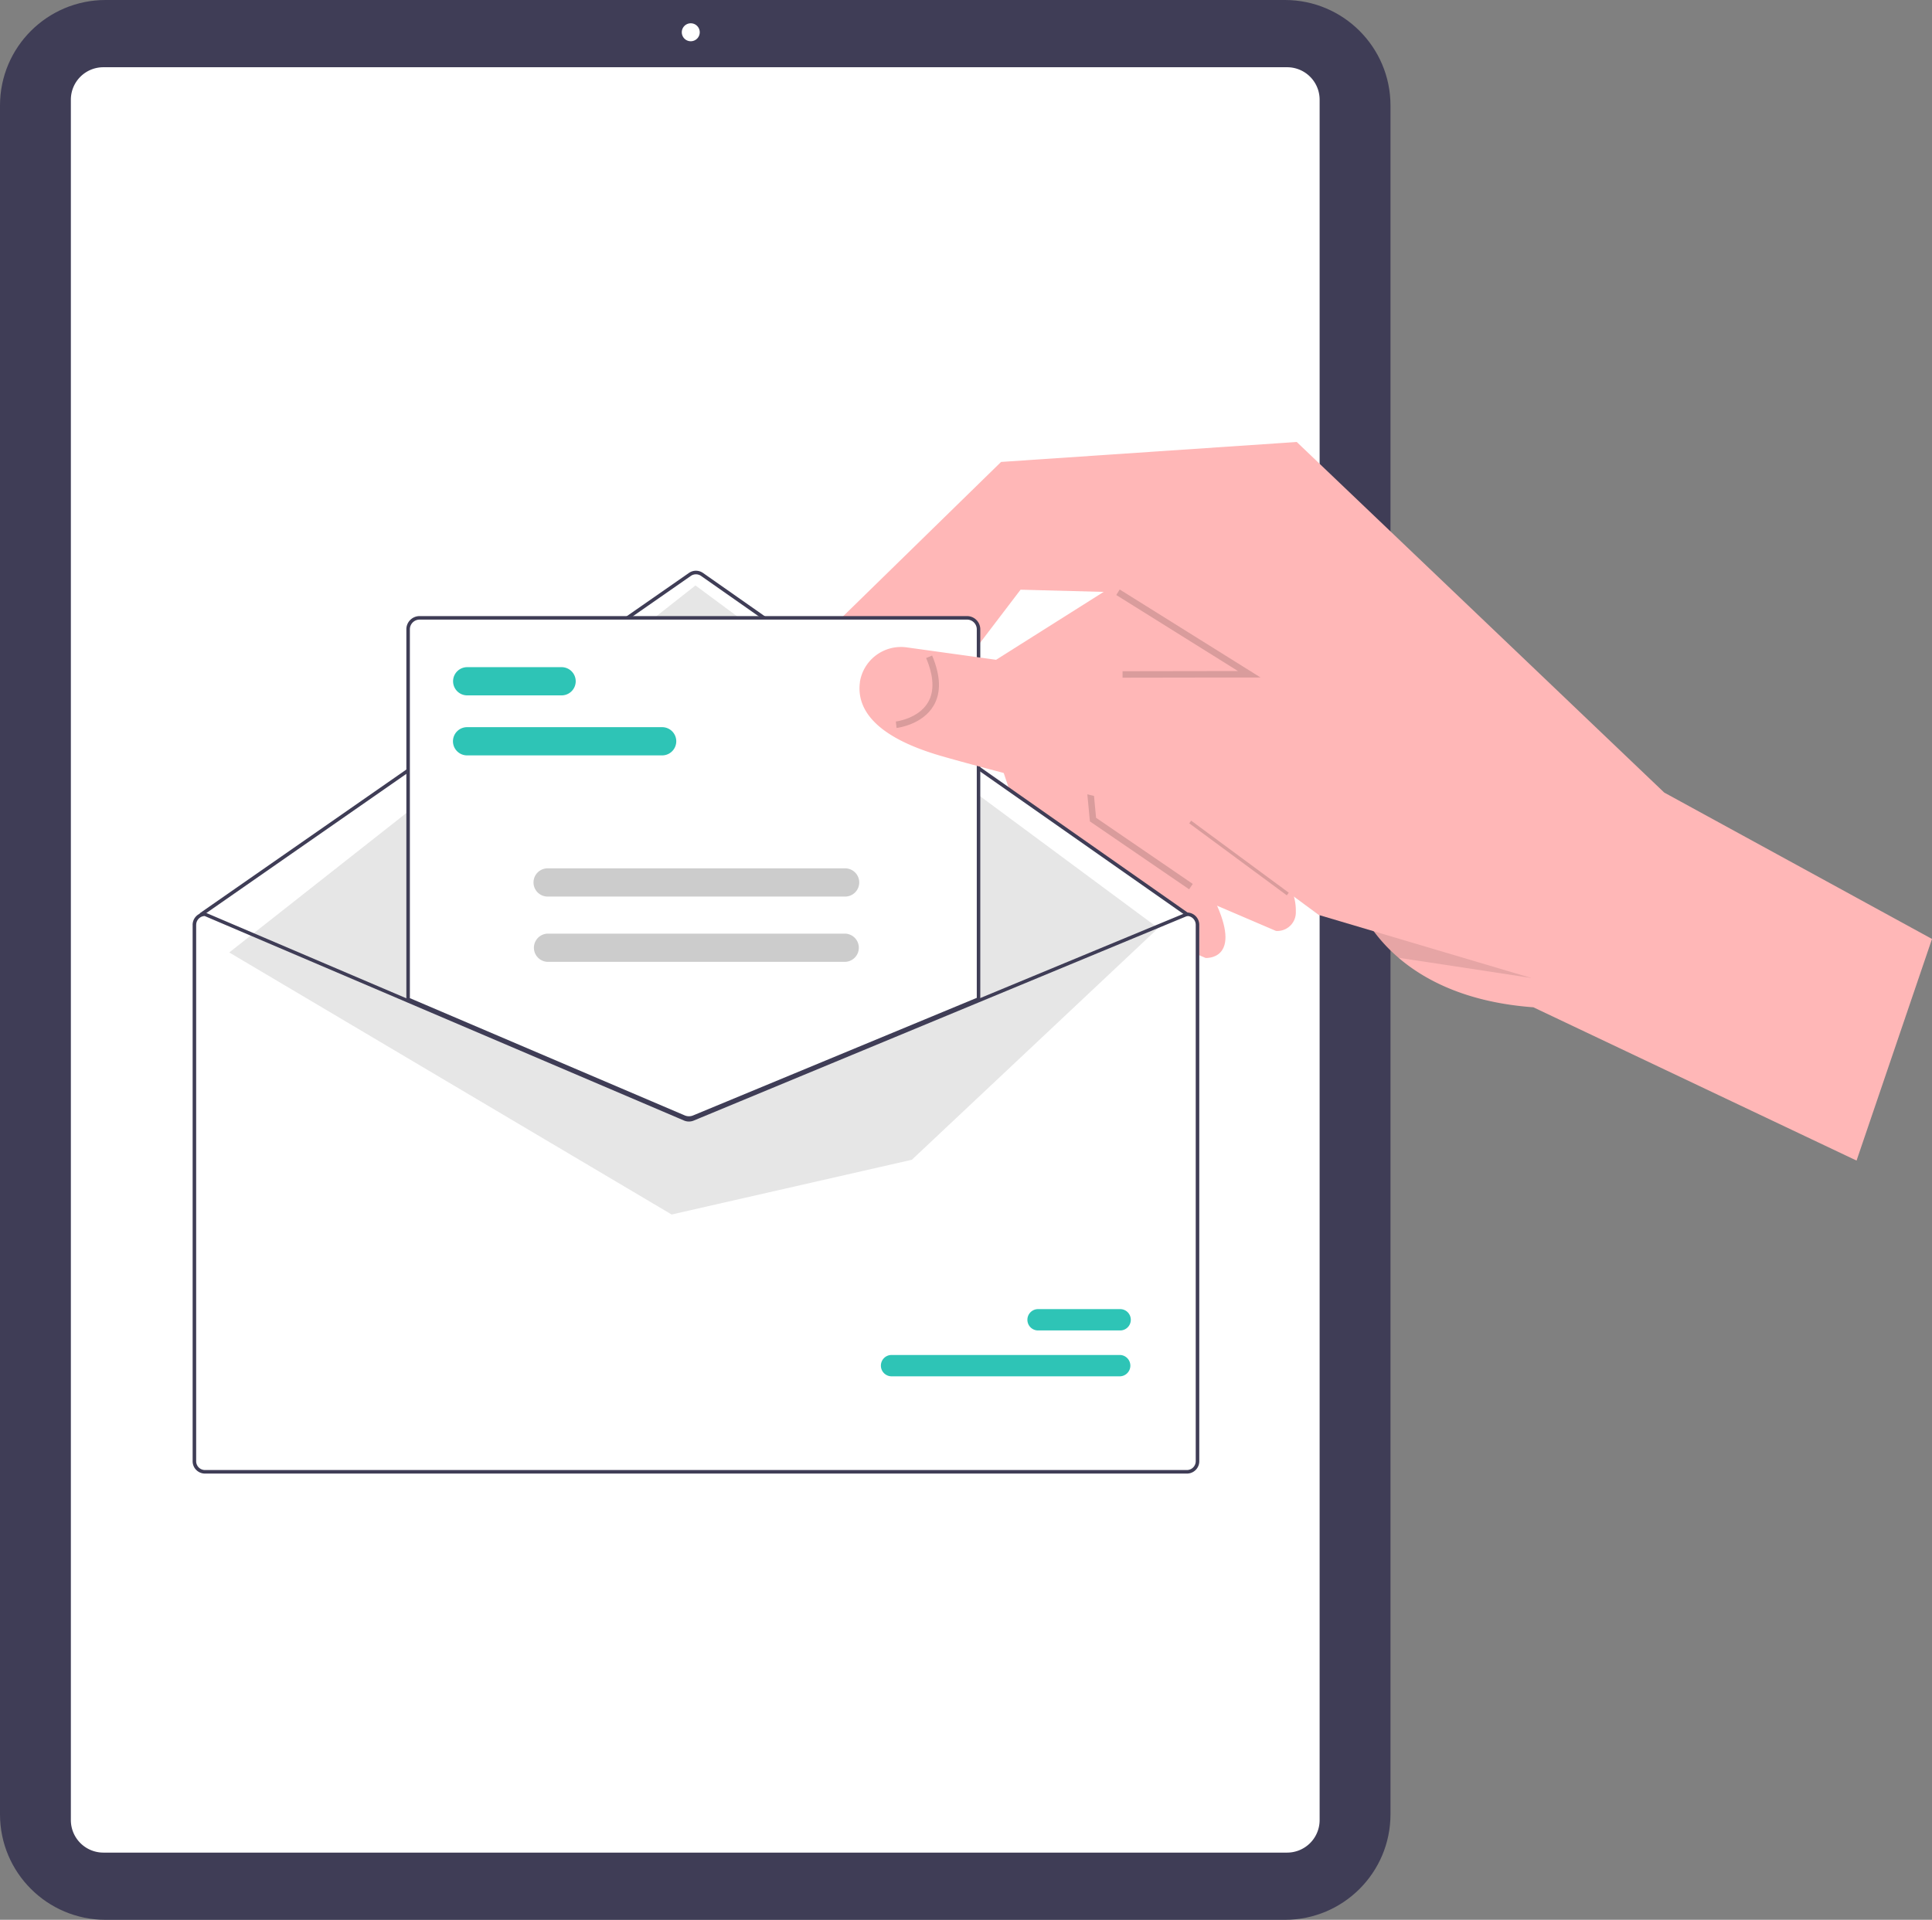 <?xml version="1.0" encoding="UTF-8"?> <svg xmlns="http://www.w3.org/2000/svg" width="164" height="163" fill="none"><rect width="100%" height="100%" fill="#808080" stroke="none"/><path d="M109.081 163H8.951C4.01 162.994.006 158.993 0 154.055V8.945C.006 4.007 4.01.006 8.951 0h100.13c4.942.006 8.945 4.007 8.952 8.945v145.11c-.007 4.938-4.01 8.939-8.952 8.945z" fill="#3F3D56"></path><path d="M109.26 157.294H8.776a2.762 2.762 0 0 1-2.761-2.756V8.465a2.757 2.757 0 0 1 2.76-2.756H109.26a2.757 2.757 0 0 1 2.758 2.756v146.07a2.762 2.762 0 0 1-2.758 2.759zM58.636 3.502a.762.762 0 1 0 .001-1.524.762.762 0 0 0 0 1.524z" fill="#fff"></path><path d="m85.82 67.48-3.326-9.954-.056-.172 14.008-8.842.744 1.004 3.9 5.248-1.428 4.245-3.686 10.97-.163.483 6.827 5.073c.27.499.496.953.678 1.37 2.039 4.64-.979 4.43-.979 4.43l-13.884-5.947-2.642-7.907h.007z" fill="#FFB7B7"></path><path d="m93.17 69.334-.61-1.835-3.004-8.998-.624-1.875-.524-1.57 6.85-4.324 7.159-4.518 4.647 6.252-1.409 4.192-.684 2.038-1.057 3.15-2.124 6.318 6.827 5.073a13.16 13.16 0 0 1 1.214 2.869c.119.417.176.85.166 1.285a1.572 1.572 0 0 1-1.493 1.65c-.063.003-.126 0-.188 0l-13.884-5.948-1.258-3.76h-.003z" fill="#FFB7B7"></path><path opacity=".15" d="m92.518 69.741-.806-8.487 4.016-2.176.264.486-3.697 2 .747 7.87 8.208 5.615-.311.455-8.42-5.763zM101.277 69.457l-.328.444 8.284 6.117.328-.444-8.284-6.117z" fill="#000"></path><path d="M100.783 77.777 59.11 48.503 17.015 77.504l41.468 17.498 42.3-17.225z" fill="#fff"></path><path d="m70.948 52.93 14.03-13.71 25.098-1.694 31.196 29.767L164 79.72l-6.404 18.818-27.434-13.015c-5.585-.41-9.18-2.26-11.452-4.21a13.72 13.72 0 0 1-2.099-2.249 10.112 10.112 0 0 1-1.553-2.897L103.907 61.85l-2.299-2.954-1.491-1.912-4.866-6.249-.351-.448-8.268-.22-4.301 5.647-3.022 3.963a6.687 6.687 0 0 1-1.443 3.828c-2.71 3.295-8.204 2.652-8.204 2.652l1.286-13.224v-.003z" fill="#FFB7B7"></path><path d="M17.175 77.476h.031l17.21 7.343 23.546 10.048a.746.746 0 0 0 .58 0l24.294-10.07 17.633-7.312.028-.012h.032c.58 0 1.048.47 1.048 1.047v45.543c0 .58-.471 1.047-1.048 1.047H17.175c-.58 0-1.048-.47-1.048-1.047v-45.54c0-.58.47-1.047 1.048-1.047z" fill="#fff"></path><path d="M17.103 77.777c.031 0 .06-.01.084-.028l41.46-28.854a.756.756 0 0 1 .859 0l41.161 28.85c.069.048.16.032.21-.037.05-.069.031-.16-.038-.21l-41.16-28.85c-.361-.252-.841-.255-1.202 0L17.015 77.5a.149.149 0 0 0 .085.273l.003.003z" fill="#3F3D56"></path><path d="M98.317 78.799 59.035 49.707 19.46 80.868l37.553 22.248 20.39-4.646 20.915-19.671z" fill="#E6E6E6"></path><path d="M75.68 116.855h19.405a.907.907 0 0 0 .003-1.812H75.68a.902.902 0 0 0-.904.909c0 .498.405.9.9.903h.004zM88.123 112.961h6.962a.903.903 0 0 0 .904-.909.903.903 0 0 0-.904-.903H88.12a.906.906 0 0 0-.004 1.812h.007z" fill="#2EC4B6"></path><path d="M58.483 95.002c.147 0 .295-.028.43-.084l24.224-10.046v-31.44c0-.58-.47-1.048-1.048-1.048H35.617c-.58 0-1.048.47-1.048 1.047v31.463l.047.019 23.428 9.998c.14.06.291.088.442.088l-.003.003z" fill="#fff"></path><path d="M58.012 94.98 34.494 84.944V53.431c0-.62.505-1.122 1.123-1.122H82.09c.62 0 1.123.505 1.123 1.123v31.49L58.94 94.987c-.298.122-.634.119-.932-.007h.003zm24.903-41.549a.826.826 0 0 0-.826-.824H35.617a.826.826 0 0 0-.825.825v31.315l23.336 9.957a.917.917 0 0 0 .7.004l24.087-9.986v-31.29z" fill="#3F3D56"></path><path d="M16.352 78.523v45.543c0 .58.471 1.047 1.049 1.047h83.353c.581 0 1.048-.47 1.048-1.047V78.523c0-.58-.47-1.047-1.048-1.047h-.031l-.028.012L83.062 84.8 58.768 94.87a.775.775 0 0 1-.58 0L34.64 84.822l-17.21-7.343h-.03c-.581 0-1.049.47-1.049 1.047v-.003zm.302 0c0-.401.317-.73.718-.75l17.269 7.369 23.428 9.998c.26.11.555.11.815.003l24.178-10.026 17.717-7.347a.752.752 0 0 1 .722.75v45.543a.75.75 0 0 1-.75.749h-83.35a.75.75 0 0 1-.75-.749v-45.54h.003z" fill="#3F3D56"></path><path d="M39.683 64.135h16.49a1.198 1.198 0 1 0 0-2.395h-16.49a1.198 1.198 0 1 0 0 2.395zM39.693 59.04h7.944a1.198 1.198 0 1 0 0-2.395h-7.944a1.198 1.198 0 1 0 0 2.395z" fill="#2EC4B6"></path><path d="M46.52 76.121h25.184a1.198 1.198 0 1 0 0-2.395H46.52a1.198 1.198 0 1 0 0 2.395zM46.52 81.665h25.184a1.198 1.198 0 1 0 0-2.396H46.52a1.198 1.198 0 1 0 0 2.396z" fill="#CCC"></path><path opacity=".1" d="m104.965 58.702 5.001-.289 19.986 24.615-7.062-1.078-4.183-.63a13.72 13.72 0 0 1-2.099-2.248l-4.646-1.38-2.14-1.58c.135.514-4.86-17.41-4.86-17.41h.003z" fill="#000"></path><path d="M72.99 57.918A3.532 3.532 0 0 1 77 54.97l5.334.74 6.598.918 5.099.709 6.093-.354 5.531-.32 3.266-.188 21.724 26.756-18.677-5.54-2.14-1.58-9.362-6.91s-3.069-.565-7.904-1.696c-.718-.17-8.86-2.214-12.685-3.324a23.706 23.706 0 0 1-2.005-.677c-4.263-1.677-5.117-3.828-4.875-5.587h-.007z" fill="#FFB7B7"></path><path opacity=".15" d="M76.043 61.26c.02 0 1.924-.238 2.736-1.633.546-.938.493-2.201-.163-3.756l.508-.214c.728 1.725.772 3.155.13 4.252-.955 1.63-3.057 1.887-3.148 1.897l-.063-.549v.003zM95.289 57.539v-.55l9.798-.015-10.332-6.455.292-.468 11.957 7.469-11.715.019z" fill="#000"></path></svg> 